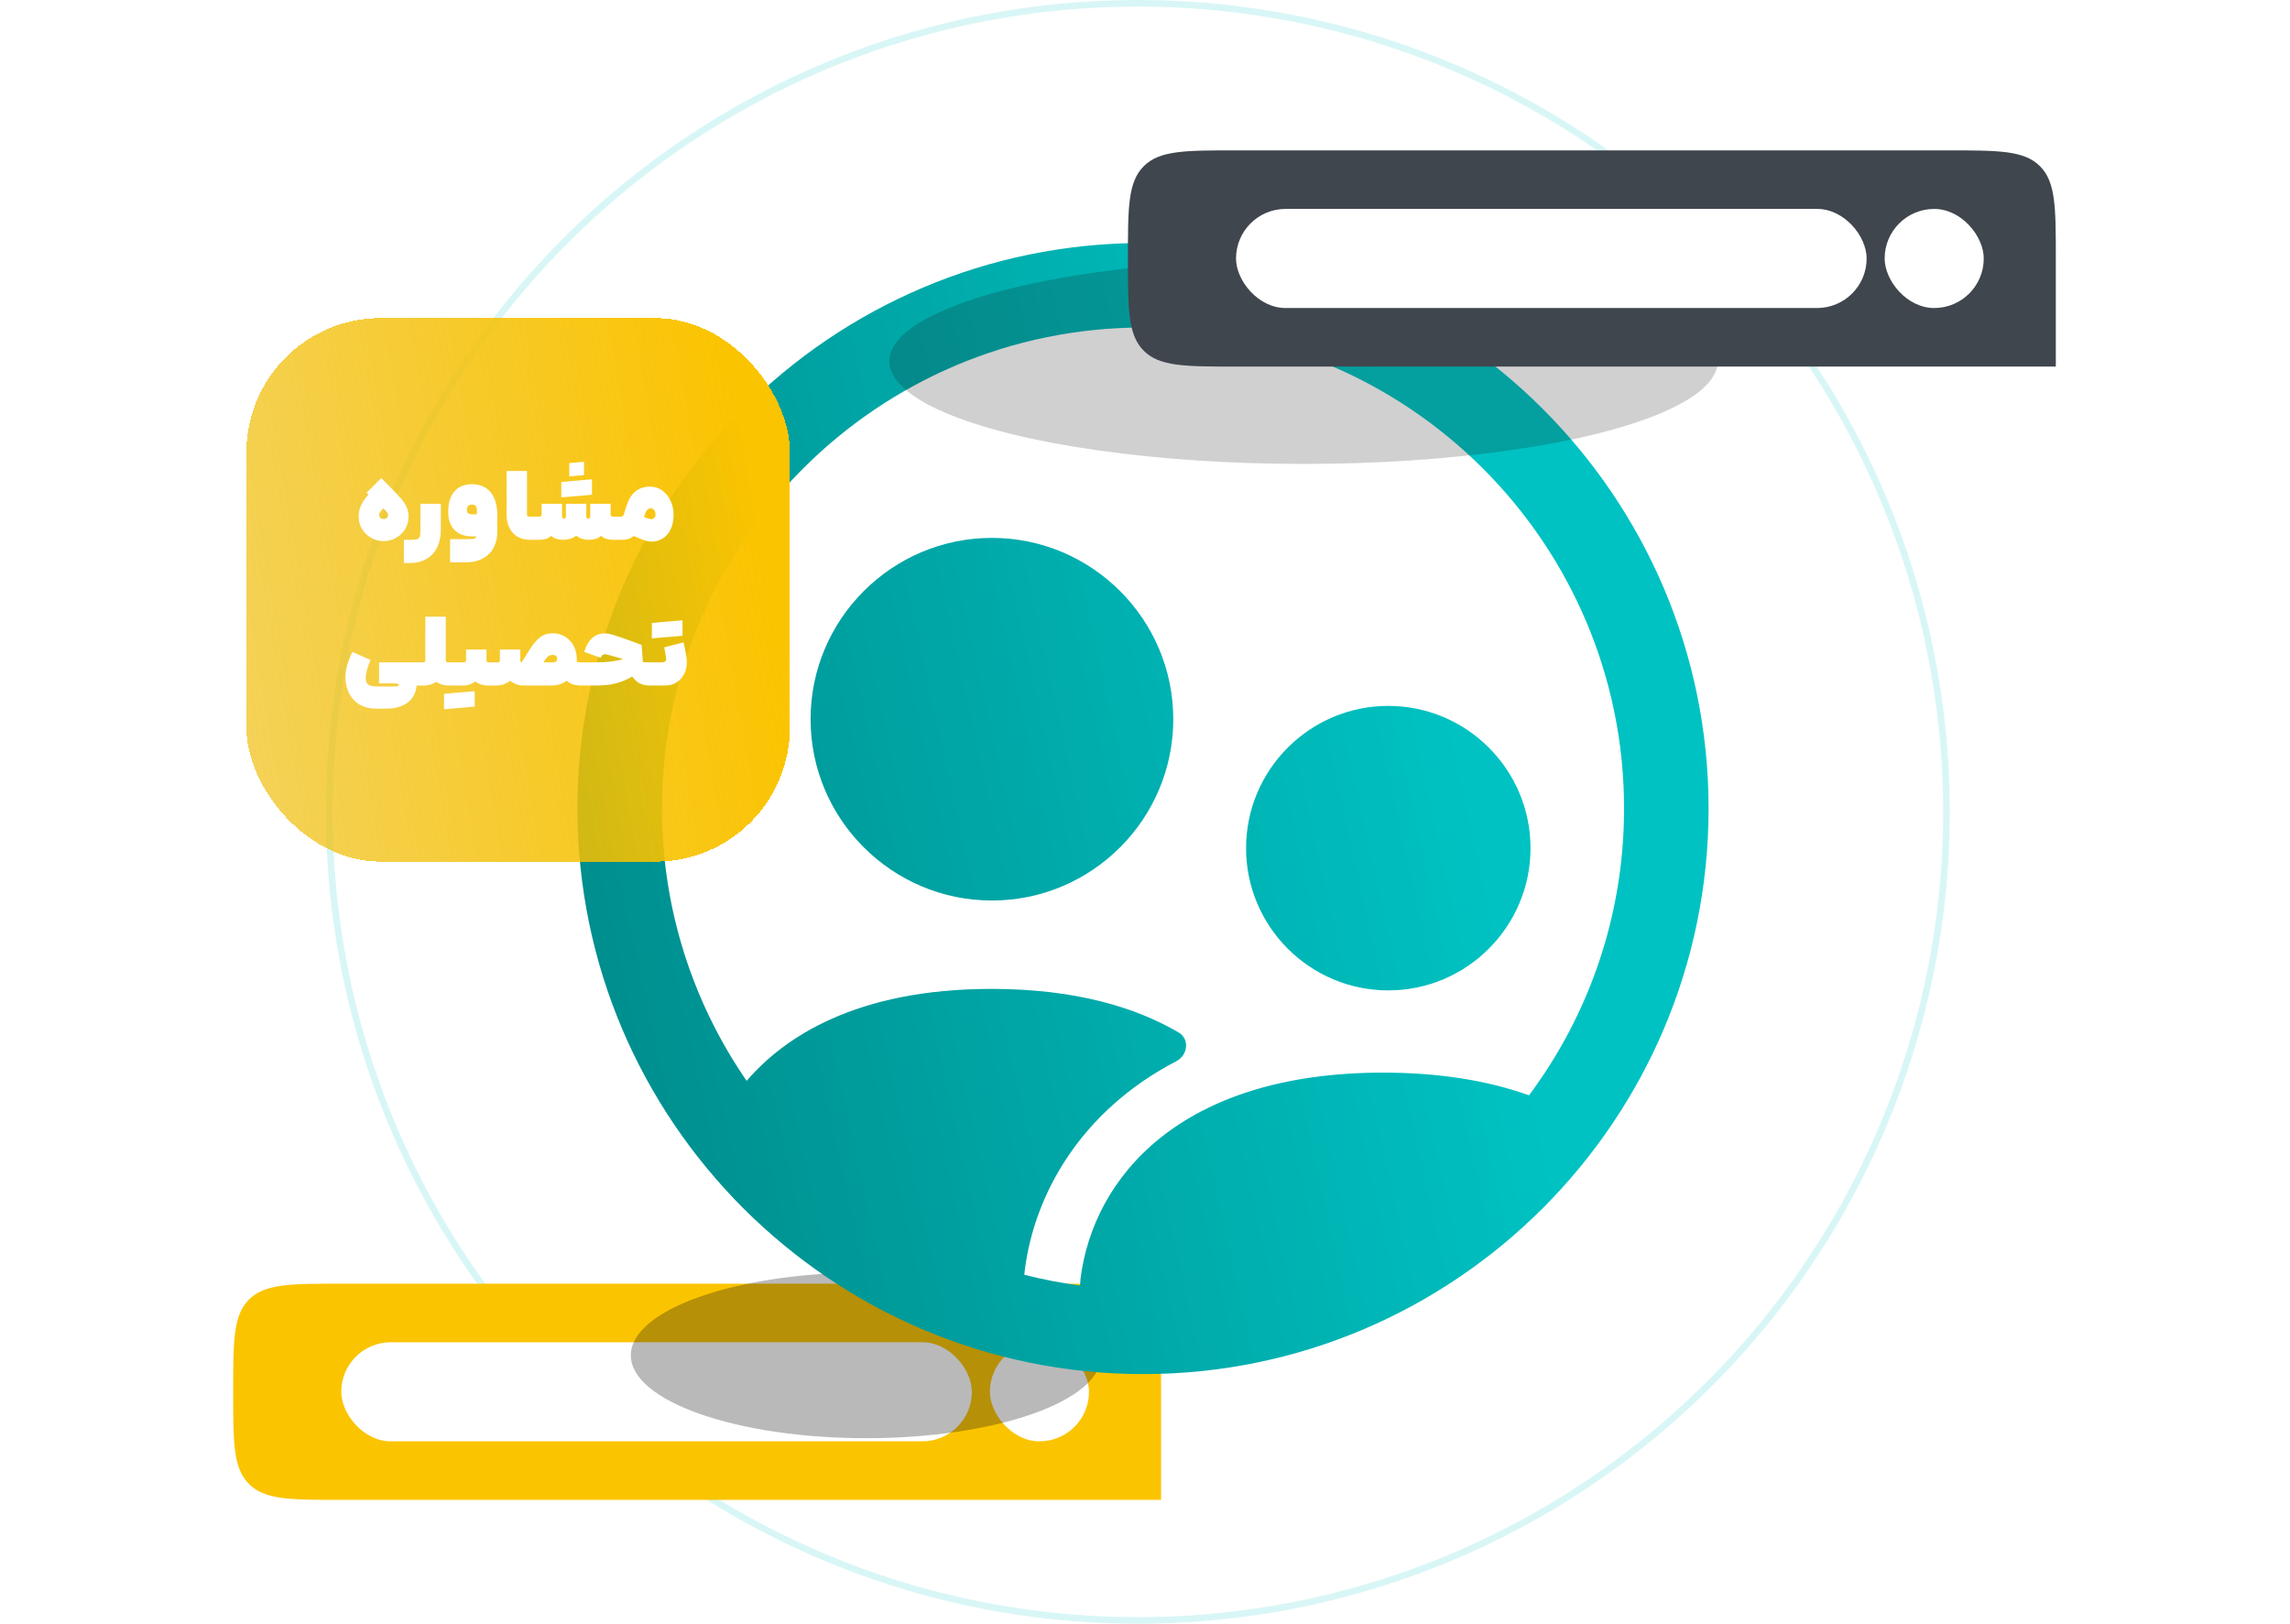 <svg width="550" height="390" viewBox="0 0 550 390" fill="none" xmlns="http://www.w3.org/2000/svg">
<g clip-path="url(#clip0_1722_25049)">
<circle opacity="0.15" cx="273.286" cy="195" r="194.204" stroke="#00C2C2" stroke-width="1.592"/>
<path d="M56 334.285C56 322.046 56 315.926 59.802 312.124C59.802 312.124 59.802 312.124 59.802 312.124C63.605 308.322 69.724 308.322 81.964 308.322H252.893C265.133 308.322 271.252 308.322 275.055 312.124C278.857 315.926 278.857 322.046 278.857 334.285V360.249H81.964C69.724 360.249 63.605 360.249 59.802 356.447C59.802 356.447 59.802 356.447 59.802 356.447C56 352.645 56 346.525 56 334.285Z" fill="#FBC400"/>
<rect x="237.749" y="322.386" width="23.8" height="23.8" rx="11.9" fill="white"/>
<rect x="81.964" y="322.385" width="151.456" height="23.8" rx="11.9" fill="white"/>
<g opacity="0.3" filter="url(#filter0_f_1722_25049)">
<ellipse cx="208.02" cy="325.531" rx="56.51" ry="19.898" fill="#141414"/>
</g>
<path d="M238.237 216.29C214.234 216.29 194.682 196.752 194.682 172.749C194.682 148.732 214.234 129.194 238.237 129.194C262.24 129.194 281.792 148.732 281.792 172.749C281.792 196.752 262.24 216.29 238.237 216.29Z" fill="url(#paint0_linear_1722_25049)"/>
<path d="M333.428 237.877C314.593 237.877 299.276 222.547 299.276 203.712C299.276 184.877 314.593 169.547 333.428 169.547C352.276 169.547 367.592 184.877 367.592 203.712C367.592 222.547 352.276 237.877 333.428 237.877Z" fill="url(#paint1_linear_1722_25049)"/>
<path fill-rule="evenodd" clip-rule="evenodd" d="M138.69 194.203C138.69 269.095 199.632 330.037 274.523 330.037C349.415 330.037 410.357 269.095 410.357 194.203C410.357 119.311 349.415 58.37 274.523 58.37C199.632 58.37 138.69 119.311 138.69 194.203ZM158.986 194.203C158.986 130.501 210.822 78.665 274.523 78.665C338.225 78.665 390.061 130.501 390.061 194.203C390.061 219.989 381.568 243.832 367.231 263.079C357.149 259.464 345.393 257.629 332.214 257.629C283.314 257.629 262.612 282.958 259.527 307.002L259.395 308.754C254.85 308.158 250.387 307.296 246.024 306.183L246.039 305.974C246.066 305.622 246.106 305.27 246.147 304.918C248.473 286.852 259.535 266.842 282.532 254.877C285.309 253.432 285.77 249.559 283.068 247.977C272.942 242.051 258.527 237.518 238.126 237.518C205.517 237.518 188.239 249.22 179.327 259.606C166.502 240.996 158.986 218.46 158.986 194.203Z" fill="url(#paint2_linear_1722_25049)"/>
<g opacity="0.2" filter="url(#filter1_f_1722_25049)">
<ellipse cx="313.082" cy="86.755" rx="99.49" ry="24.674" fill="#141414"/>
</g>
<path d="M270.898 62.081C270.898 49.842 270.898 43.722 274.7 39.92C274.7 39.92 274.7 39.92 274.7 39.92C278.503 36.118 284.622 36.118 296.862 36.118H467.791C480.031 36.118 486.15 36.118 489.953 39.92C493.755 43.722 493.755 49.842 493.755 62.081V88.045H296.862C284.622 88.045 278.503 88.045 274.7 84.243C274.7 84.243 274.7 84.243 274.7 84.243C270.898 80.441 270.898 74.321 270.898 62.081Z" fill="#40464D"/>
<rect x="452.646" y="50.182" width="23.8" height="23.8" rx="11.9" fill="white"/>
<rect x="296.862" y="50.181" width="151.456" height="23.8" rx="11.9" fill="white"/>
<g filter="url(#filter2_d_1722_25049)">
<rect x="59.184" y="57.306" width="130.531" height="130.531" rx="32.233" fill="url(#paint3_linear_1722_25049)" shape-rendering="crispEdges"/>
<path d="M92.768 96.934C94.357 98.524 95.487 99.698 96.155 100.456C96.824 101.198 97.314 101.919 97.626 102.617C97.953 103.301 98.116 104.096 98.116 105.002C98.116 106.072 97.849 107.06 97.314 107.966C96.779 108.857 96.051 109.563 95.13 110.083C94.224 110.603 93.228 110.863 92.144 110.863C91.059 110.863 90.056 110.603 89.135 110.083C88.214 109.563 87.486 108.857 86.951 107.966C86.416 107.06 86.149 106.072 86.149 105.002C86.149 104.096 86.305 103.271 86.617 102.528C86.944 101.77 87.345 101.087 87.82 100.478C88.311 99.869 88.994 99.096 89.871 98.16L90.227 97.781L93.837 101.057L93.08 101.86C92.649 102.32 92.27 102.729 91.943 103.085C91.616 103.442 91.386 103.724 91.252 103.932C91.118 104.14 91.052 104.326 91.052 104.489C91.037 104.757 91.118 105.002 91.297 105.225C91.49 105.433 91.772 105.537 92.144 105.537C92.515 105.537 92.79 105.433 92.968 105.225C93.147 105.002 93.228 104.757 93.213 104.489C93.198 104.341 93.109 104.162 92.946 103.954C92.797 103.746 92.485 103.412 92.01 102.952C91.534 102.491 90.948 101.941 90.249 101.302C89.744 100.842 89.373 100.5 89.135 100.277C88.897 100.04 88.533 99.698 88.043 99.252L91.564 95.731L92.768 96.934ZM105.874 101.904V108.144C105.874 109.749 105.584 111.145 105.005 112.334C104.44 113.537 103.594 114.466 102.464 115.12C101.35 115.788 99.998 116.122 98.408 116.122H97.004V110.551H98.408C99.24 110.551 99.82 110.506 100.147 110.417C100.488 110.313 100.711 110.105 100.815 109.793C100.919 109.481 100.971 108.932 100.971 108.144V101.904H105.874ZM111.796 110.395C112.702 110.395 113.319 110.373 113.646 110.328C113.988 110.269 114.218 110.128 114.337 109.905C114.47 109.667 114.537 109.258 114.537 108.679V103.353C114.537 102.952 114.433 102.64 114.225 102.417C114.032 102.194 113.742 102.082 113.356 102.082C112.97 102.082 112.665 102.201 112.442 102.439C112.234 102.662 112.13 102.966 112.13 103.353C112.13 103.724 112.234 103.999 112.442 104.177C112.65 104.341 112.955 104.422 113.356 104.422H116.253V109.726H113.356C111.544 109.726 110.14 109.206 109.144 108.166C108.149 107.126 107.651 105.685 107.651 103.843C107.651 102.432 107.866 101.236 108.297 100.255C108.743 99.26 109.389 98.502 110.236 97.982C111.098 97.462 112.138 97.202 113.356 97.202C114.604 97.202 115.681 97.477 116.588 98.026C117.494 98.576 118.192 99.408 118.682 100.522C119.188 101.622 119.44 102.996 119.44 104.645V108.679C119.44 110.046 119.158 111.279 118.593 112.378C118.044 113.478 117.189 114.347 116.03 114.986C114.886 115.64 113.475 115.966 111.796 115.966H108.097V110.395H111.796ZM127.327 110.551C126.079 110.551 125.032 110.284 124.185 109.749C123.338 109.199 122.707 108.471 122.291 107.565C121.875 106.658 121.667 105.656 121.667 104.556V94.015H126.57V104.422C126.57 104.556 126.584 104.668 126.614 104.757C126.659 104.831 126.718 104.89 126.792 104.935C126.867 104.965 126.971 104.98 127.104 104.98H128.442L128.664 107.632L128.442 110.551H127.327ZM138.373 109.548C138.061 109.845 137.615 110.09 137.036 110.284C136.456 110.462 135.929 110.551 135.453 110.551C134.755 110.551 134.131 110.469 133.581 110.306C133.046 110.128 132.645 109.875 132.378 109.548C132.066 109.92 131.65 110.18 131.13 110.328C130.625 110.477 130.045 110.551 129.392 110.551H128.21V104.98H129.414C129.652 104.98 129.822 104.942 129.926 104.868C130.03 104.779 130.082 104.63 130.082 104.422V101.904H134.985V104.98C134.985 105.113 135.03 105.225 135.119 105.314C135.208 105.403 135.32 105.448 135.453 105.448C135.587 105.448 135.698 105.403 135.788 105.314C135.877 105.225 135.921 105.113 135.921 104.98V101.904H140.824V104.98C140.824 105.113 140.869 105.225 140.958 105.314C141.047 105.403 141.158 105.448 141.292 105.448C141.426 105.448 141.537 105.403 141.626 105.314C141.716 105.225 141.76 105.113 141.76 104.98V101.904H146.663V104.422C146.663 104.63 146.715 104.779 146.819 104.868C146.923 104.942 147.094 104.98 147.332 104.98H148.535L148.736 107.788L148.535 110.551H147.354C146.7 110.551 146.113 110.477 145.593 110.328C145.088 110.18 144.68 109.92 144.368 109.548C144.1 109.875 143.692 110.128 143.142 110.306C142.607 110.469 141.99 110.551 141.292 110.551C140.757 110.551 140.237 110.469 139.732 110.306C139.242 110.128 138.789 109.875 138.373 109.548ZM136.724 92.121C137.526 92.046 138.12 91.995 138.506 91.965C138.908 91.935 139.494 91.883 140.267 91.809C140.267 92.537 140.267 93.079 140.267 93.436C140.267 93.777 140.267 94.305 140.267 95.018C139.465 95.092 138.863 95.144 138.462 95.174C138.076 95.204 137.496 95.256 136.724 95.33C136.724 94.602 136.724 94.067 136.724 93.725C136.724 93.369 136.724 92.834 136.724 92.121ZM134.807 96.667C135.342 96.623 135.736 96.585 135.988 96.556C136.256 96.526 136.649 96.489 137.169 96.444C137.615 96.4 138.053 96.362 138.484 96.333C138.484 97.18 138.484 97.811 138.484 98.227C138.484 98.628 138.484 99.237 138.484 100.054C137.652 100.129 137.028 100.181 136.612 100.21C136.211 100.24 135.609 100.292 134.807 100.366C134.807 99.534 134.807 98.918 134.807 98.517C134.807 98.101 134.807 97.484 134.807 96.667ZM138.484 96.333C139.316 96.258 139.933 96.207 140.334 96.177C140.75 96.147 141.366 96.095 142.184 96.021C142.184 96.853 142.184 97.477 142.184 97.893C142.184 98.294 142.184 98.903 142.184 99.72C141.634 99.78 141.047 99.839 140.423 99.898C139.799 99.943 139.153 99.995 138.484 100.054C138.484 99.208 138.484 98.584 138.484 98.183C138.484 97.766 138.484 97.15 138.484 96.333ZM148.32 104.98H149.011C149.234 104.98 149.404 104.95 149.523 104.89C149.642 104.831 149.731 104.72 149.791 104.556L150.415 102.55C150.92 100.931 151.64 99.735 152.576 98.963C153.512 98.175 154.716 97.781 156.187 97.781C157.256 97.781 158.215 98.093 159.062 98.717C159.923 99.341 160.592 100.173 161.067 101.213C161.543 102.238 161.78 103.345 161.78 104.534C161.78 105.901 161.543 107.067 161.067 108.033C160.607 108.998 159.975 109.734 159.173 110.239C158.386 110.729 157.502 110.974 156.521 110.974C155.912 110.974 155.236 110.841 154.493 110.573C153.75 110.306 152.547 109.801 150.883 109.058L150.482 108.88L152.666 104.266C152.859 104.341 152.978 104.393 153.022 104.422C154.062 104.853 154.827 105.158 155.318 105.336C155.823 105.5 156.164 105.581 156.343 105.581C156.67 105.581 156.93 105.492 157.123 105.314C157.331 105.121 157.435 104.838 157.435 104.467C157.435 104.036 157.331 103.687 157.123 103.42C156.915 103.137 156.632 102.996 156.276 102.996C155.979 102.996 155.719 103.108 155.496 103.33C155.273 103.538 155.102 103.813 154.983 104.155L154.114 106.852C153.876 107.594 153.527 108.248 153.067 108.813C152.621 109.362 152.101 109.793 151.507 110.105C150.927 110.402 150.311 110.551 149.657 110.551H148.32V104.98ZM89.011 139.422C88.728 139.987 88.461 140.7 88.209 141.562C87.956 142.409 87.83 143.122 87.83 143.701C87.83 144.177 87.911 144.57 88.075 144.882C88.253 145.18 88.528 145.402 88.899 145.551C89.271 145.7 89.761 145.774 90.37 145.774H94.76C94.909 145.774 95.065 145.766 95.228 145.752C95.392 145.737 95.526 145.7 95.63 145.64C95.749 145.596 95.808 145.521 95.808 145.417C95.808 145.284 95.697 145.187 95.474 145.128C95.251 145.068 95.013 145.038 94.76 145.038C94.122 145.038 93.646 145.038 93.334 145.038C93.037 145.038 92.576 145.038 91.953 145.038C91.655 145.038 91.351 145.038 91.039 145.038V139.98H100.622L100.845 142.765L100.622 145.551H100.087C100.057 145.744 100.02 145.945 99.975 146.153C99.946 146.376 99.909 146.561 99.864 146.71C99.626 147.572 99.218 148.329 98.638 148.983C98.074 149.637 97.294 150.149 96.298 150.521C95.318 150.907 94.122 151.1 92.71 151.1H90.37C88.766 151.1 87.406 150.758 86.292 150.075C85.192 149.392 84.361 148.47 83.796 147.312C83.246 146.168 82.971 144.89 82.971 143.478C82.971 142.498 83.142 141.458 83.484 140.358C83.841 139.244 84.227 138.286 84.643 137.484L89.011 139.422ZM100.397 139.98H101.623C101.816 139.98 101.949 139.935 102.024 139.846C102.113 139.757 102.157 139.616 102.157 139.422V129.015H107.06V139.422C107.06 140.656 106.83 141.74 106.369 142.676C105.909 143.597 105.285 144.31 104.497 144.816C103.71 145.306 102.848 145.551 101.912 145.551H100.397V139.98ZM107.818 145.551C106.659 145.551 105.686 145.284 104.899 144.749C104.126 144.199 103.554 143.471 103.183 142.565C102.811 141.658 102.625 140.656 102.625 139.556L107.06 139.422C107.06 139.616 107.097 139.757 107.172 139.846C107.261 139.935 107.402 139.98 107.595 139.98H108.932L109.155 142.632L108.932 145.551H107.818ZM116.844 136.904V139.422C116.844 139.645 116.881 139.794 116.955 139.868C117.029 139.942 117.171 139.98 117.379 139.98H117.958L118.159 142.854L117.958 145.551H117.089C116.153 145.551 115.291 145.306 114.504 144.816C113.716 144.31 113.092 143.597 112.632 142.676C112.171 141.74 111.941 140.656 111.941 139.422V136.904H116.844ZM116.844 139.422C116.844 140.537 116.576 141.562 116.041 142.498C115.521 143.434 114.831 144.177 113.969 144.726C113.122 145.276 112.238 145.551 111.317 145.551H108.754V139.98H111.272C111.555 139.98 111.733 139.942 111.807 139.868C111.896 139.794 111.941 139.645 111.941 139.422H116.844ZM106.637 147.557C107.172 147.512 107.573 147.475 107.84 147.445C108.093 147.416 108.479 147.378 108.999 147.334C109.445 147.289 109.883 147.252 110.314 147.222C110.344 147.653 110.366 148.084 110.381 148.515C110.396 148.946 110.396 149.362 110.381 149.763C110.381 150.164 110.359 150.558 110.314 150.944C109.482 151.018 108.865 151.07 108.464 151.1C108.048 151.13 107.439 151.182 106.637 151.256C106.637 150.424 106.637 149.8 106.637 149.384C106.637 148.983 106.637 148.374 106.637 147.557ZM110.314 147.222C111.146 147.148 111.763 147.096 112.164 147.066C112.58 147.037 113.196 146.985 114.013 146.91C114.013 147.742 114.013 148.359 114.013 148.76C114.013 149.176 114.013 149.793 114.013 150.61C113.464 150.669 112.877 150.721 112.253 150.766C111.629 150.825 110.983 150.885 110.314 150.944C110.269 150.543 110.247 150.142 110.247 149.741C110.232 149.34 110.232 148.924 110.247 148.493C110.262 148.077 110.284 147.653 110.314 147.222ZM127.102 137.082C128.023 135.626 128.893 134.586 129.71 133.962C130.542 133.324 131.574 133.004 132.807 133.004C133.907 133.004 134.887 133.279 135.749 133.829C136.626 134.378 137.309 135.129 137.799 136.08C138.29 137.016 138.535 138.056 138.535 139.2C138.535 140.329 138.29 141.384 137.799 142.364C137.309 143.33 136.611 144.102 135.705 144.682C134.798 145.261 133.736 145.551 132.518 145.551H125.676C124.77 145.551 123.878 145.284 123.002 144.749C122.14 144.214 121.434 143.486 120.885 142.565C120.335 141.629 120.06 140.611 120.06 139.512V136.904H124.963V139.512C124.963 139.675 125 139.794 125.074 139.868C125.149 139.942 125.253 139.98 125.386 139.98H132.718C133.09 139.98 133.365 139.913 133.543 139.779C133.721 139.645 133.81 139.408 133.81 139.066C133.81 138.784 133.714 138.568 133.521 138.42C133.342 138.271 133.105 138.197 132.807 138.197C132.51 138.197 132.25 138.241 132.027 138.33C131.819 138.42 131.619 138.561 131.426 138.754C131.233 138.947 131.025 139.214 130.802 139.556C129.821 141.072 128.833 142.594 127.838 144.125L124.294 141.629L127.102 137.082ZM124.963 139.512C124.963 140.507 124.703 141.473 124.183 142.409C123.678 143.345 122.994 144.102 122.133 144.682C121.286 145.261 120.372 145.551 119.391 145.551H117.765V139.98H119.525C119.733 139.98 119.874 139.942 119.949 139.868C120.023 139.794 120.06 139.675 120.06 139.512H124.963ZM139.627 145.551C138.513 145.551 137.621 145.365 136.953 144.994C136.299 144.622 135.831 144.199 135.549 143.724C135.281 143.248 135.11 142.802 135.036 142.386L137.443 139.356C137.621 139.519 137.911 139.668 138.312 139.801C138.728 139.92 139.166 139.98 139.627 139.98H140.006L140.318 142.854L140.006 145.551H139.627ZM156.012 145.551C154.57 145.551 153.404 145.098 152.513 144.192C151.636 143.285 150.953 142.134 150.462 140.737L151.599 139.311C152.327 139.549 153.018 139.72 153.672 139.824C154.34 139.928 155.076 139.98 155.878 139.98H156.502L156.725 142.765L156.502 145.551H156.012ZM139.832 139.98H142.974C144.193 139.98 145.337 139.928 146.406 139.824C147.491 139.705 148.509 139.519 149.46 139.266C150.425 138.999 151.294 138.657 152.067 138.241L152.401 138.041L151.866 139.824L149.816 139.244C148.88 138.962 147.929 138.687 146.964 138.42C146.013 138.152 145.448 138.018 145.27 138.018C145.047 138.018 144.846 138.1 144.668 138.264C144.505 138.412 144.364 138.62 144.245 138.888L140.3 137.461C140.776 135.976 141.422 134.869 142.239 134.141C143.056 133.398 144.059 133.026 145.248 133.026C145.872 133.026 146.689 133.19 147.699 133.517C148.709 133.829 150.18 134.341 152.112 135.054C152.557 135.233 153.226 135.485 154.117 135.812L154.518 141.696L153.694 142.253C152.372 143.114 151.183 143.783 150.128 144.258C149.073 144.719 147.989 145.053 146.874 145.261C145.76 145.454 144.46 145.551 142.974 145.551H139.832V139.98ZM156.176 139.98H158.762C159.252 139.98 159.594 139.898 159.787 139.734C159.98 139.571 160.047 139.318 159.987 138.977C159.883 138.382 159.809 137.944 159.764 137.662C159.72 137.38 159.646 136.949 159.542 136.369L164.177 135.188C164.385 136.065 164.563 136.934 164.712 137.796C164.875 138.657 164.957 139.408 164.957 140.046C164.957 140.968 164.756 141.852 164.355 142.698C163.969 143.53 163.375 144.214 162.572 144.749C161.77 145.284 160.797 145.551 159.653 145.551H156.176V139.98ZM156.555 130.53C157.09 130.486 157.484 130.449 157.736 130.419C158.004 130.389 158.398 130.352 158.918 130.308C159.363 130.263 159.802 130.226 160.232 130.196C160.262 130.627 160.284 131.058 160.299 131.489C160.314 131.92 160.314 132.336 160.299 132.737C160.299 133.138 160.277 133.532 160.232 133.918C159.4 133.992 158.776 134.044 158.36 134.074C157.959 134.104 157.358 134.156 156.555 134.23C156.555 133.398 156.555 132.781 156.555 132.38C156.555 131.964 156.555 131.348 156.555 130.53ZM160.232 130.196C161.064 130.122 161.681 130.07 162.082 130.04C162.498 130.01 163.115 129.958 163.932 129.884C163.932 130.716 163.932 131.34 163.932 131.756C163.932 132.157 163.932 132.766 163.932 133.584C163.382 133.643 162.795 133.702 162.171 133.762C161.547 133.806 160.901 133.858 160.232 133.918C160.188 133.517 160.166 133.116 160.166 132.714C160.151 132.313 160.151 131.905 160.166 131.489C160.18 131.058 160.203 130.627 160.232 130.196Z" fill="white"/>
</g>
</g>
<defs>
<filter id="filter0_f_1722_25049" x="103.755" y="257.878" width="208.531" height="135.306" filterUnits="userSpaceOnUse" color-interpolation-filters="sRGB">
<feFlood flood-opacity="0" result="BackgroundImageFix"/>
<feBlend mode="normal" in="SourceGraphic" in2="BackgroundImageFix" result="shape"/>
<feGaussianBlur stdDeviation="23.878" result="effect1_foregroundBlur_1722_25049"/>
</filter>
<filter id="filter1_f_1722_25049" x="162.653" y="11.143" width="300.857" height="151.224" filterUnits="userSpaceOnUse" color-interpolation-filters="sRGB">
<feFlood flood-opacity="0" result="BackgroundImageFix"/>
<feBlend mode="normal" in="SourceGraphic" in2="BackgroundImageFix" result="shape"/>
<feGaussianBlur stdDeviation="25.469" result="effect1_foregroundBlur_1722_25049"/>
</filter>
<filter id="filter2_d_1722_25049" x="14.612" y="31.837" width="219.673" height="219.673" filterUnits="userSpaceOnUse" color-interpolation-filters="sRGB">
<feFlood flood-opacity="0" result="BackgroundImageFix"/>
<feColorMatrix in="SourceAlpha" type="matrix" values="0 0 0 0 0 0 0 0 0 0 0 0 0 0 0 0 0 0 127 0" result="hardAlpha"/>
<feOffset dy="19.102"/>
<feGaussianBlur stdDeviation="22.286"/>
<feComposite in2="hardAlpha" operator="out"/>
<feColorMatrix type="matrix" values="0 0 0 0 0.984 0 0 0 0 0.769 0 0 0 0 0 0 0 0 0.25 0"/>
<feBlend mode="normal" in2="BackgroundImageFix" result="effect1_dropShadow_1722_25049"/>
<feBlend mode="normal" in="SourceGraphic" in2="effect1_dropShadow_1722_25049" result="shape"/>
</filter>
<linearGradient id="paint0_linear_1722_25049" x1="-158.868" y1="637.7" x2="511.565" y2="489.642" gradientUnits="userSpaceOnUse">
<stop offset="0.232" stop-color="#005858"/>
<stop offset="0.869" stop-color="#00C2C2"/>
</linearGradient>
<linearGradient id="paint1_linear_1722_25049" x1="-158.868" y1="637.7" x2="511.565" y2="489.642" gradientUnits="userSpaceOnUse">
<stop offset="0.232" stop-color="#005858"/>
<stop offset="0.869" stop-color="#00C2C2"/>
</linearGradient>
<linearGradient id="paint2_linear_1722_25049" x1="-158.868" y1="637.7" x2="511.565" y2="489.642" gradientUnits="userSpaceOnUse">
<stop offset="0.232" stop-color="#005858"/>
<stop offset="0.869" stop-color="#00C2C2"/>
</linearGradient>
<linearGradient id="paint3_linear_1722_25049" x1="-160.018" y1="381.713" x2="220.687" y2="315.415" gradientUnits="userSpaceOnUse">
<stop stop-color="#D8A800" stop-opacity="0"/>
<stop offset="1" stop-color="#FBC400"/>
</linearGradient>
<clipPath id="clip0_1722_25049">
<rect width="550" height="390" fill="white"/>
</clipPath>
</defs>
</svg>
